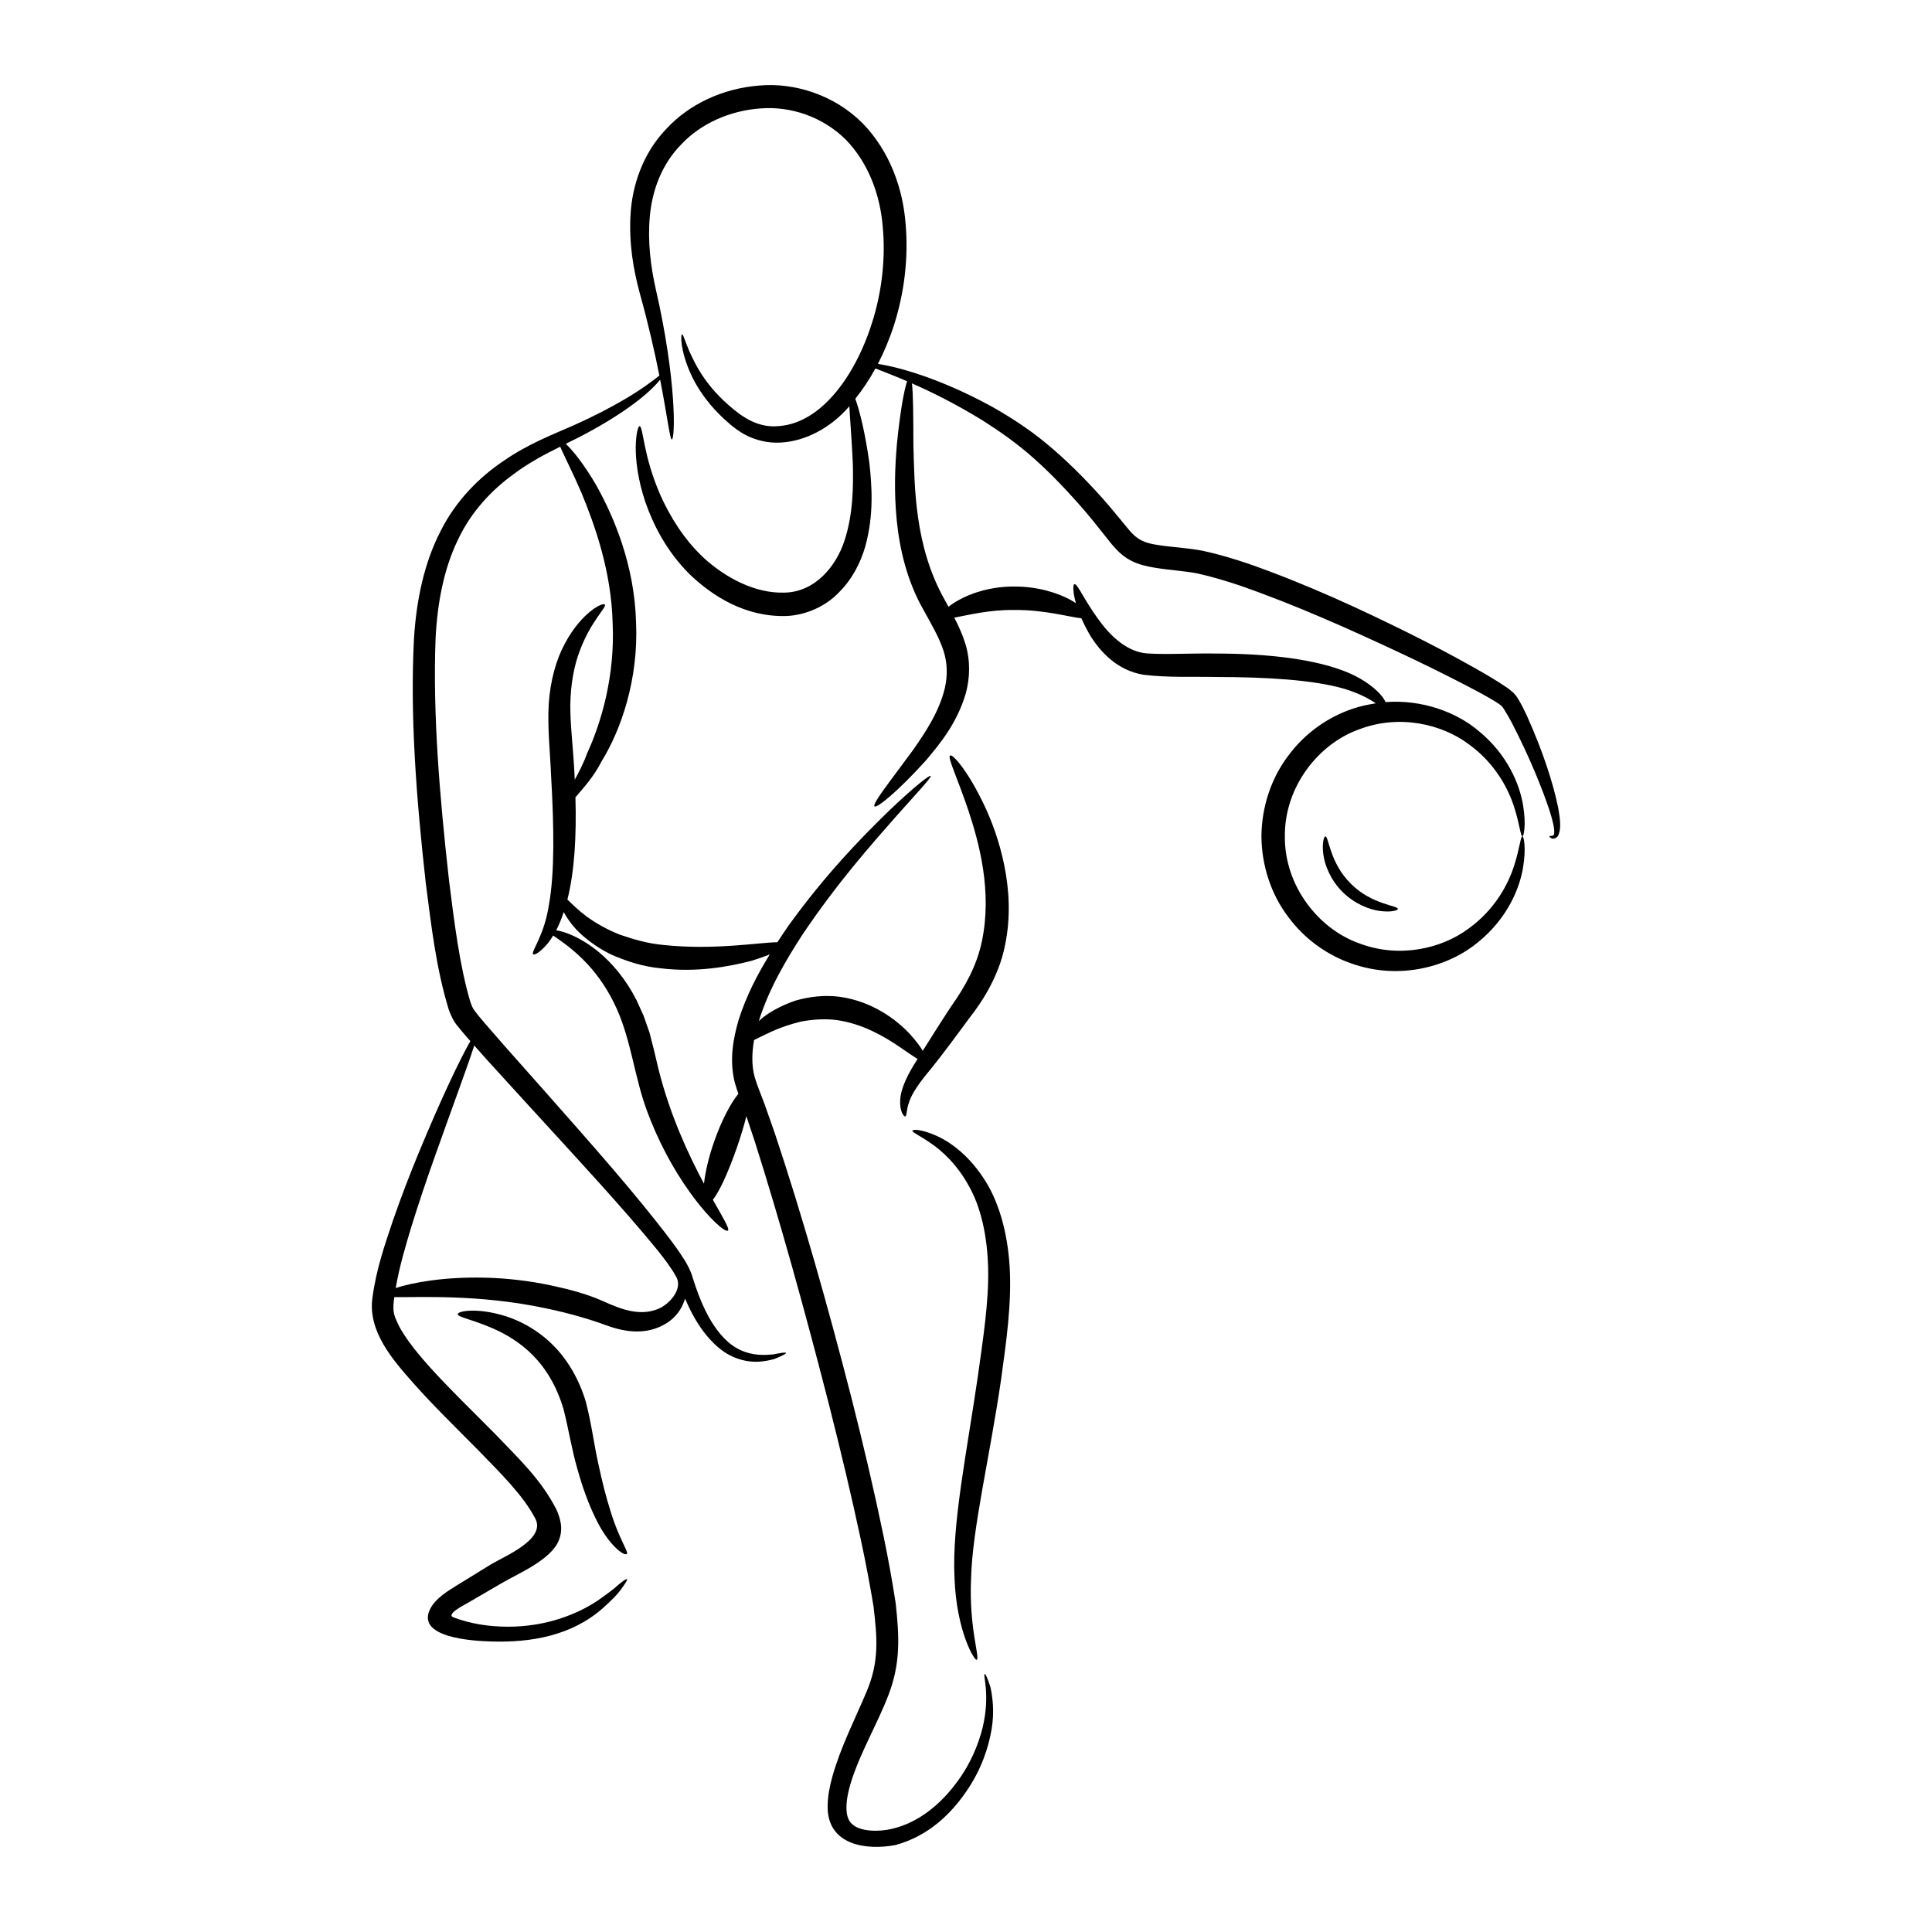 <?xml version="1.0" encoding="UTF-8"?>
<!-- Uploaded to: SVG Repo, www.svgrepo.com, Generator: SVG Repo Mixer Tools -->
<svg fill="#000000" width="800px" height="800px" version="1.1" viewBox="144 144 512 512" xmlns="http://www.w3.org/2000/svg">
 <g>
  <path d="m501.96 378.16c-5.625-5.531-5.801-12.582-6.731-12.496-0.375-0.016-0.906 1.734-0.551 4.629 0.344 2.863 1.875 6.844 5.082 10.062 3.219 3.207 7.199 4.738 10.062 5.082 2.898 0.355 4.644-0.176 4.629-0.551 0.09-0.926-6.961-1.105-12.492-6.727z"/>
  <path d="m556.89 357.86c-1.23-6-3.809-14.324-8.285-24.262-0.59-1.246-1.195-2.504-1.957-3.828-0.375-0.633-0.809-1.398-1.531-2.133-0.668-0.562-1.516-1.305-2.098-1.645-2.559-1.73-5.184-3.258-7.953-4.828-5.523-3.121-11.484-6.281-17.844-9.441-12.73-6.301-26.871-12.906-42.516-18.379-3.941-1.32-7.898-2.508-11.992-3.387-4.375-0.824-8.137-0.926-11.73-1.508-3.836-0.547-5.637-1.422-7.902-4.16-2.254-2.691-4.606-5.664-6.992-8.332-4.816-5.363-9.625-10.145-14.633-14.297-4.973-4.125-10.047-7.344-14.793-10.008-13.969-7.606-24.996-10.473-30.012-11.207 1.719-3.356 3.203-6.922 4.394-10.68 2.519-8.105 3.758-17.098 2.949-26.438-0.703-9.27-4.129-19.199-11.426-26.688-7.352-7.363-17.848-10.844-27.453-9.961-9.602 0.762-18.57 4.961-24.594 11.539-6.215 6.469-9.008 15.07-9.422 22.645-0.457 7.691 0.762 14.625 2.422 20.762 2.371 8.508 4.023 15.898 5.219 21.906-1.582 1.234-4.551 3.578-9.277 6.324-3.566 2.102-8.062 4.453-13.441 6.867-5.297 2.336-11.945 4.859-18.34 9.266-6.426 4.269-12.875 10.559-17.004 18.918-4.258 8.277-6.324 18.074-6.965 28.184-1.066 20.203 0.555 42.012 3.113 64.902 1.492 11.488 2.715 22.434 6.074 33.496 0.402 1.27 1.438 3.438 2.309 4.34 0.926 1.227 1.789 2.156 2.676 3.211 0.258 0.293 0.512 0.574 0.77 0.863-2.602 4.504-7.695 15.059-13.934 30.195-2.129 5.188-4.348 10.918-6.527 17.176-2.106 6.32-4.484 12.898-5.519 20.816-1.141 8.746 5.332 16.195 10.719 22.293 5.434 6.148 11.441 11.961 17.395 17.992 5.797 5.984 12 12.031 15.137 18.207 2.688 5.481-8.496 9.949-11.922 12.059-3.16 1.945-6.242 3.844-9.234 5.688-2.281 1.406-5.141 3.231-6.523 5.598-4.793 8.207 11.594 8.957 15.938 9.086 10.641 0.324 21.383-1.555 29.652-8.902 2.414-2.148 4.121-3.938 5.051-5.359 1-1.352 1.434-2.113 1.27-2.25s-0.918 0.352-2.18 1.391c-1.191 1.109-3.098 2.543-5.586 4.281-4.992 3.332-13.301 6.988-24.031 6.922-4.824-0.031-9.672-0.758-14.191-2.484-2.07-0.793 2.75-3.215 3.508-3.656 3.004-1.75 6.098-3.555 9.27-5.402 4.504-2.625 12.961-6.129 15.109-11.258 1.367-3.262 0.305-6.137-0.574-8.195-4.18-8.238-10.352-13.84-16.273-20.09-6.016-6.09-12-11.828-17.27-17.672-2.621-2.918-5.082-5.871-6.996-8.879-0.996-1.496-1.719-3.016-2.277-4.461-0.484-1.438-0.492-2.519-0.297-4.359 0.031-0.301 0.102-0.598 0.137-0.898 6.324 0.137 22.184-0.867 40.312 3.008 5.797 1.223 11.238 2.762 16.062 4.547 5.148 1.867 10.676 2.453 15.57-0.523 3.023-1.816 4.453-4.434 5.086-6.629 0.695 1.609 1.434 3.16 2.238 4.602 2.977 5.387 7 9.633 11.363 11.18 4.344 1.621 7.938 0.801 10.078 0.215 2.129-0.844 3.152-1.414 3.078-1.605-0.078-0.203-1.258-0.035-3.356 0.387-2.109 0.176-5.352 0.469-8.844-1.215-3.512-1.598-6.75-5.434-9.238-10.559-1.254-2.574-2.324-5.477-3.32-8.648-0.359-1.426-1.539-3.785-2.488-5.121-0.988-1.605-2.098-3.094-3.227-4.633-9.152-12.125-21.008-25.484-34.156-40.348-3.285-3.703-6.652-7.5-10.094-11.379-1.691-1.941-3.398-3.906-5.125-5.891-0.809-0.98-1.738-2.019-2.41-2.941-0.898-1.105-0.93-1.492-1.41-2.738-2.856-9.625-4.231-21.016-5.641-32.188-2.535-22.559-4.297-44.387-3.566-63.824 0.453-9.641 2.223-18.703 5.863-26.238 3.523-7.606 9.074-13.391 14.91-17.609 4.082-3.047 8.254-5.227 12.262-7.215 0.93 2.234 3.098 6.352 5.609 12.156 3.512 8.52 7.938 20.703 8.293 34.609 0.637 13.887-2.957 26.238-6.797 34.57-1.012 2.777-2.215 5.012-3.25 6.93-0.02-0.375-0.031-0.746-0.051-1.121-0.297-6.777-1.176-13.367-1.125-18.762 0.09-5.523 1.023-10.453 2.527-14.336 2.945-7.887 7.168-11.504 6.625-12.191-0.348-0.754-6.141 1.91-10.629 10.387-2.254 4.16-3.816 9.699-4.242 15.887-0.367 6.344 0.359 12.605 0.641 19.348 0.766 13.406 0.941 25.469-0.574 33.828-1.273 8.484-4.871 12.52-4.184 13.223 0.242 0.27 1.625-0.375 3.387-2.359 0.645-0.68 1.281-1.598 1.902-2.621 1.746 1.254 5.293 3.465 9.16 7.637 2.758 2.984 5.562 6.969 7.742 11.883 3.836 8.648 4.695 18.148 7.973 26.977 2.828 7.625 6.621 14.945 11.363 21.559 5.152 7.18 9.449 10.715 10.07 10.129 0.547-0.402-1.25-3.309-3.988-8.176 1.73-2.086 4.062-7.262 6.254-13.469 1.105-3.164 2.012-6.144 2.625-8.676 0.73 2.188 1.465 4.383 2.207 6.617 6.707 21.125 13.254 44.719 19.625 69.559 3.156 12.43 6.062 24.605 8.578 36.398 1.258 5.898 2.363 11.699 3.297 17.375 0.984 8.359 1.52 14.574-1.797 22.461-3.148 7.484-6.914 14.762-9.113 22.609-0.691 2.516-1.234 5.098-1.258 7.863-0.098 10.281 10.09 11.754 17.941 10.293 9.043-2.438 14.98-8.617 18.859-14.281 3.957-5.762 5.836-11.578 6.648-16.363 0.82-4.832 0.223-8.664-0.273-11.133-0.773-2.445-1.34-3.633-1.531-3.566-0.617 0.125 1.547 5.234-0.566 14.223-1.109 4.398-3.195 9.707-7.106 14.824-3.805 5.062-9.516 10.305-17.035 12.02-3.508 0.809-8.371 0.727-10.504-1.336-2.164-1.891-1.602-6.746-0.223-11.113 2.527-8.004 6.918-15.246 9.918-23.062 3.258-8.48 2.859-15.527 1.906-24.328-0.898-5.844-1.973-11.754-3.203-17.723-2.465-11.938-5.348-24.199-8.52-36.691-6.406-24.973-13.129-48.57-20.211-69.824-0.93-2.652-1.848-5.269-2.754-7.852-0.918-2.488-2.121-5.352-2.676-7.312-0.863-3.137-0.738-6.516-0.164-9.828 1.223-0.594 2.758-1.391 4.699-2.266 2.156-0.992 4.777-1.895 7.684-2.621 2.945-0.539 6.176-0.836 9.547-0.398 6.731 0.941 12.449 4.277 16.43 6.965 2.074 1.434 3.754 2.59 4.973 3.356-2.617 3.973-4.504 7.883-4.609 10.906-0.172 3.039 1.023 4.445 1.336 4.297 0.477-0.133 0.227-1.609 1.043-3.856 0.746-2.273 2.762-5.172 5.793-8.777 3.059-3.793 6.383-8.289 10.125-13.387 3.758-4.734 7.902-11.484 9.43-19.09 1.648-7.606 1.145-15.023-0.137-21.398-1.301-6.406-3.359-11.883-5.457-16.262-4.188-8.777-8.219-13.332-8.91-12.867-0.742 0.469 1.859 5.715 4.836 14.512 2.875 8.668 6.352 21.461 3.598 34.699-1.398 6.629-4.445 12.004-8.152 17.277-2.816 4.273-5.336 8.277-7.519 11.754-0.758-1.23-1.895-2.762-3.523-4.539-3.535-3.766-9.871-8.539-18.441-9.758-4.258-0.562-8.363 0.016-11.859 1.031-3.449 1.199-6.312 2.742-8.445 4.375-0.469 0.355-0.785 0.688-1.191 1.035 2.688-8.578 7.195-16.145 11.488-22.793 9.277-13.824 18.363-24.016 24.547-31.062 6.25-7.019 9.824-10.812 9.527-11.133-0.285-0.309-4.438 2.902-11.273 9.457-6.773 6.598-16.438 16.391-26.43 30.254-0.969 1.406-1.953 2.879-2.934 4.371-4.797 0.035-16.664 2.16-30.164 0.727-4.332-0.379-8.219-1.586-11.691-2.773-3.406-1.363-6.254-3.027-8.539-4.648-2.391-1.797-4.07-3.477-5.25-4.625 1.879-7.375 2.43-16.836 2.129-27.105 0.098-0.105 0.172-0.184 0.273-0.297 1.723-2.066 4.488-4.949 6.703-9.301 5.078-8.23 9.789-21.652 9.086-36.789-0.41-15.156-5.883-27.969-10.574-36.344-3.207-5.516-6.188-9.184-8.055-10.934 1.215-0.598 2.418-1.184 3.586-1.777 5.352-2.766 9.793-5.492 13.254-7.969 4.148-2.926 6.785-5.531 8.176-7.242 1.957 10.035 2.582 15.859 3.086 15.84 0.906 0.039 1.332-15.625-4.266-39.934-1.301-5.816-2.18-12.449-1.547-19.266 0.617-6.809 3.152-13.805 8.426-19.105 5.113-5.414 12.793-8.855 20.867-9.422 8.109-0.664 16.621 2.281 22.648 8.285 5.941 6.113 9.055 14.516 9.758 22.875 0.809 8.363-0.188 16.688-2.371 24.199-4.332 14.793-13.594 27.941-25.039 28.809-5.535 0.613-9.848-2.375-13.438-5.562-3.555-3.098-6.078-6.34-7.793-9.203-3.422-5.766-4.031-9.648-4.559-9.527-0.305 0.008-0.555 4.102 2.426 10.664 1.496 3.242 3.934 6.988 7.551 10.602 1.848 1.781 3.762 3.621 6.531 5.199 2.719 1.5 6.086 2.398 9.559 2.211 6.691-0.316 13.445-3.965 18.301-9.625 0.18 3.418 0.629 8.652 0.93 15.312 0.125 5.922 0.105 13.133-2.184 20.199-2.203 6.875-7.832 13.711-15.887 13.871-8.008 0.289-15.875-4.148-21.316-9.09-5.484-5.066-9.125-11.254-11.52-16.531-4.777-10.777-4.598-18.508-5.625-18.473-0.656-0.148-2.531 7.898 1.531 20.07 2.094 5.977 5.516 12.902 11.66 19.078 6.117 5.871 14.734 11.398 25.582 11.152 5.371-0.195 10.641-2.633 14.082-6.281 3.57-3.527 5.734-7.922 6.953-12.094 2.344-8.457 1.77-16.086 1.094-22.238-1.129-8.129-2.617-13.938-3.719-16.961 1.969-2.477 3.766-5.148 5.332-8.043 1.848 0.742 4.719 1.816 8.398 3.398-0.82 2.383-1.895 8.309-2.719 16.805-0.484 5.637-0.789 12.445-0.031 20.051 0.746 7.531 2.711 16.168 7.215 23.961 2.098 3.805 4.086 7.227 5.188 10.641 1.059 3.273 1.07 6.644 0.348 9.852-1.543 6.445-5.316 11.93-8.414 16.395-6.496 8.859-10.941 14.352-10.207 14.973 0.574 0.484 6.012-3.769 13.656-12.254 3.644-4.332 8.191-9.77 10.516-17.723 1.09-3.949 1.262-8.621-0.094-13.059-0.75-2.469-1.812-4.773-2.957-6.992 3.519-0.641 9.27-2.141 15.961-2.031 7.973-0.082 14.625 1.906 17.723 2.195 0.68 1.551 1.523 3.234 2.629 5.051 2.492 3.793 6.793 8.781 13.895 9.926 6.469 0.781 12.57 0.445 19.352 0.582 13.352 0.031 25.312 0.754 33.406 3.016 3.969 1.133 6.828 2.668 8.742 3.969-2.121 0.32-4.258 0.766-6.398 1.523-6.363 2.184-12.469 6.438-16.828 12.391-4.473 5.875-7.027 13.5-7.086 21.328 0.059 7.832 2.613 15.457 7.086 21.328 4.359 5.953 10.465 10.207 16.828 12.391 12.926 4.566 25.973 0.668 33.551-5.711 7.856-6.379 10.961-14.363 11.855-19.648 0.902-5.402 0.18-8.383-0.141-8.359-0.527-0.012-0.664 2.938-2.207 7.773-1.523 4.75-4.973 11.59-12.176 16.742-6.965 5.176-18.195 7.934-28.938 3.824-10.656-3.785-19.77-15.133-19.652-28.34-0.117-13.207 9-24.555 19.652-28.34 10.738-4.109 21.973-1.348 28.938 3.824 7.203 5.152 10.652 11.992 12.176 16.742 1.543 4.836 1.676 7.785 2.207 7.773 0.32 0.02 1.043-2.961 0.141-8.359-0.898-5.281-4-13.266-11.855-19.648-5.809-4.891-14.832-8.285-24.547-7.566-0.223-0.406-0.473-0.836-0.801-1.324-1.641-2.113-4.754-4.617-9.07-6.453-8.648-3.644-21.285-5.055-34.836-5.09-6.68-0.113-13.457 0.32-18.609-0.039-4.75-0.402-8.512-3.766-11.145-6.856-5.231-6.492-7.141-11.805-8.031-11.477-0.395 0.094-0.449 1.996 0.406 5.023-0.449-0.289-0.863-0.578-1.402-0.863-3.434-1.871-8.77-3.566-14.859-3.543-6.09-0.059-11.469 1.684-14.855 3.617-1.086 0.598-1.926 1.18-2.644 1.742-0.352-0.645-0.707-1.289-1.055-1.918-7.988-14.184-7.938-29.961-8.246-40.871-0.031-7.926-0.051-13.707-0.391-16.414 5.094 2.242 11.5 5.375 18.715 9.816 4.426 2.801 9.141 6.086 13.703 10.16 4.527 4.027 9.133 8.867 13.637 14.117 2.269 2.648 4.352 5.406 6.797 8.422 1.25 1.484 2.856 3.231 5.062 4.387 2.184 1.156 4.359 1.598 6.356 1.938 3.992 0.672 8.078 0.867 11.512 1.562 3.668 0.809 7.43 1.941 11.223 3.211 15.152 5.297 29.297 11.699 42.012 17.645 6.363 2.984 12.355 5.945 17.879 8.812 2.75 1.426 5.43 2.859 7.769 4.297 1.199 0.773 1.652 0.969 2.359 2.188 0.688 1.07 1.336 2.242 1.949 3.383 4.809 9.316 8.012 17.375 9.879 22.91 0.891 2.754 1.473 5.043 1.352 6.297 0.02 1.148-1.266 0.621-1.266 0.898-0.047 0.094 0.105 0.262 0.516 0.504 0.379 0.297 1.66 0.023 1.949-1.047 0.676-1.805 0.363-4.215-0.176-7.223zm-283.75 67.102c3.5 3.84 6.926 7.598 10.273 11.266 13.359 14.625 25.559 27.703 34.922 39.191 1.766 2.25 3.508 4.461 4.891 6.981 1.797 3.281-1.879 7.285-4.82 8.484-4.961 2.019-9.957 0.02-14.52-2.035-4.379-1.969-9.09-3.176-13.785-4.184-12.305-2.644-23.793-2.426-31.863-1.328-4 0.539-7.184 1.285-9.363 2.004 0.949-5.668 2.66-11.301 4.211-16.465 1.93-6.211 3.887-11.977 5.738-17.223 5.227-14.754 9.211-25.383 10.859-30.59 1.152 1.305 2.316 2.613 3.457 3.898zm23.535-34.684c2.234 2.336 5.336 4.734 9.188 6.633 3.883 1.715 8.395 3.258 13.215 3.695 9.656 1.176 18.215-0.465 24.133-1.996 1.863-0.582 3.449-1.141 4.781-1.664-3.168 5.129-6.16 10.77-8.246 17.34-1.453 4.961-2.5 10.641-1.031 16.555 0.316 1.129 0.641 2.098 0.961 3.027-1.914 2.301-4.398 6.887-6.379 12.551-1.508 4.266-2.41 8.273-2.731 11.273-4.004-7.484-8.969-17.98-12.094-30.508-0.684-3.016-1.473-6.254-2.316-9.449-0.539-1.543-1.07-3.059-1.59-4.547-0.652-1.438-1.293-2.848-1.918-4.223-2.754-5.398-6.363-9.672-9.883-12.594-4.762-3.941-9-5.473-11.359-5.832 0.723-1.391 1.387-3.039 1.992-4.832 0.738 1.371 1.781 2.926 3.277 4.57z"/>
  <path d="m302.55 531.84c-1.121-4.918-1.68-9.984-3.266-16.227-1.762-6-4.922-11.418-8.875-15.281-3.934-3.902-8.422-6.234-12.266-7.488-7.801-2.457-12.891-1.367-12.832-0.578-0.039 0.902 4.695 1.473 11.176 4.648 3.199 1.602 6.746 3.953 9.785 7.379 3.059 3.402 5.512 7.887 7.047 13.059 1.301 5.047 2.242 11.004 3.672 15.855 1.371 4.969 2.988 9.367 4.734 12.926 3.356 7.219 7.836 10.527 8.43 9.617 0.383-0.574-2.188-4.125-4.356-11.266-1.129-3.519-2.234-7.809-3.25-12.645z"/>
  <path d="m404.51 456.02c-4.016-6.098-8.996-9.625-12.66-11.164-3.68-1.605-5.977-1.621-6.051-1.211-0.102 0.426 1.848 1.223 4.875 3.324 3.031 2.039 6.992 5.684 10.074 11.316 3.188 5.57 4.926 13.277 5.117 21.922 0.207 8.602-1.309 18.387-2.742 28.656-2.977 20.438-6.887 39.164-6.168 53.309 0.523 14.207 5.332 22.031 5.863 21.676 1.02-0.348-2.102-8.344-1.469-21.684 0.379-13.309 4.879-31.633 7.922-52.402 1.434-10.344 2.848-20.324 2.312-29.801-0.531-9.348-2.941-17.91-7.074-23.941z"/>
 </g>
</svg>